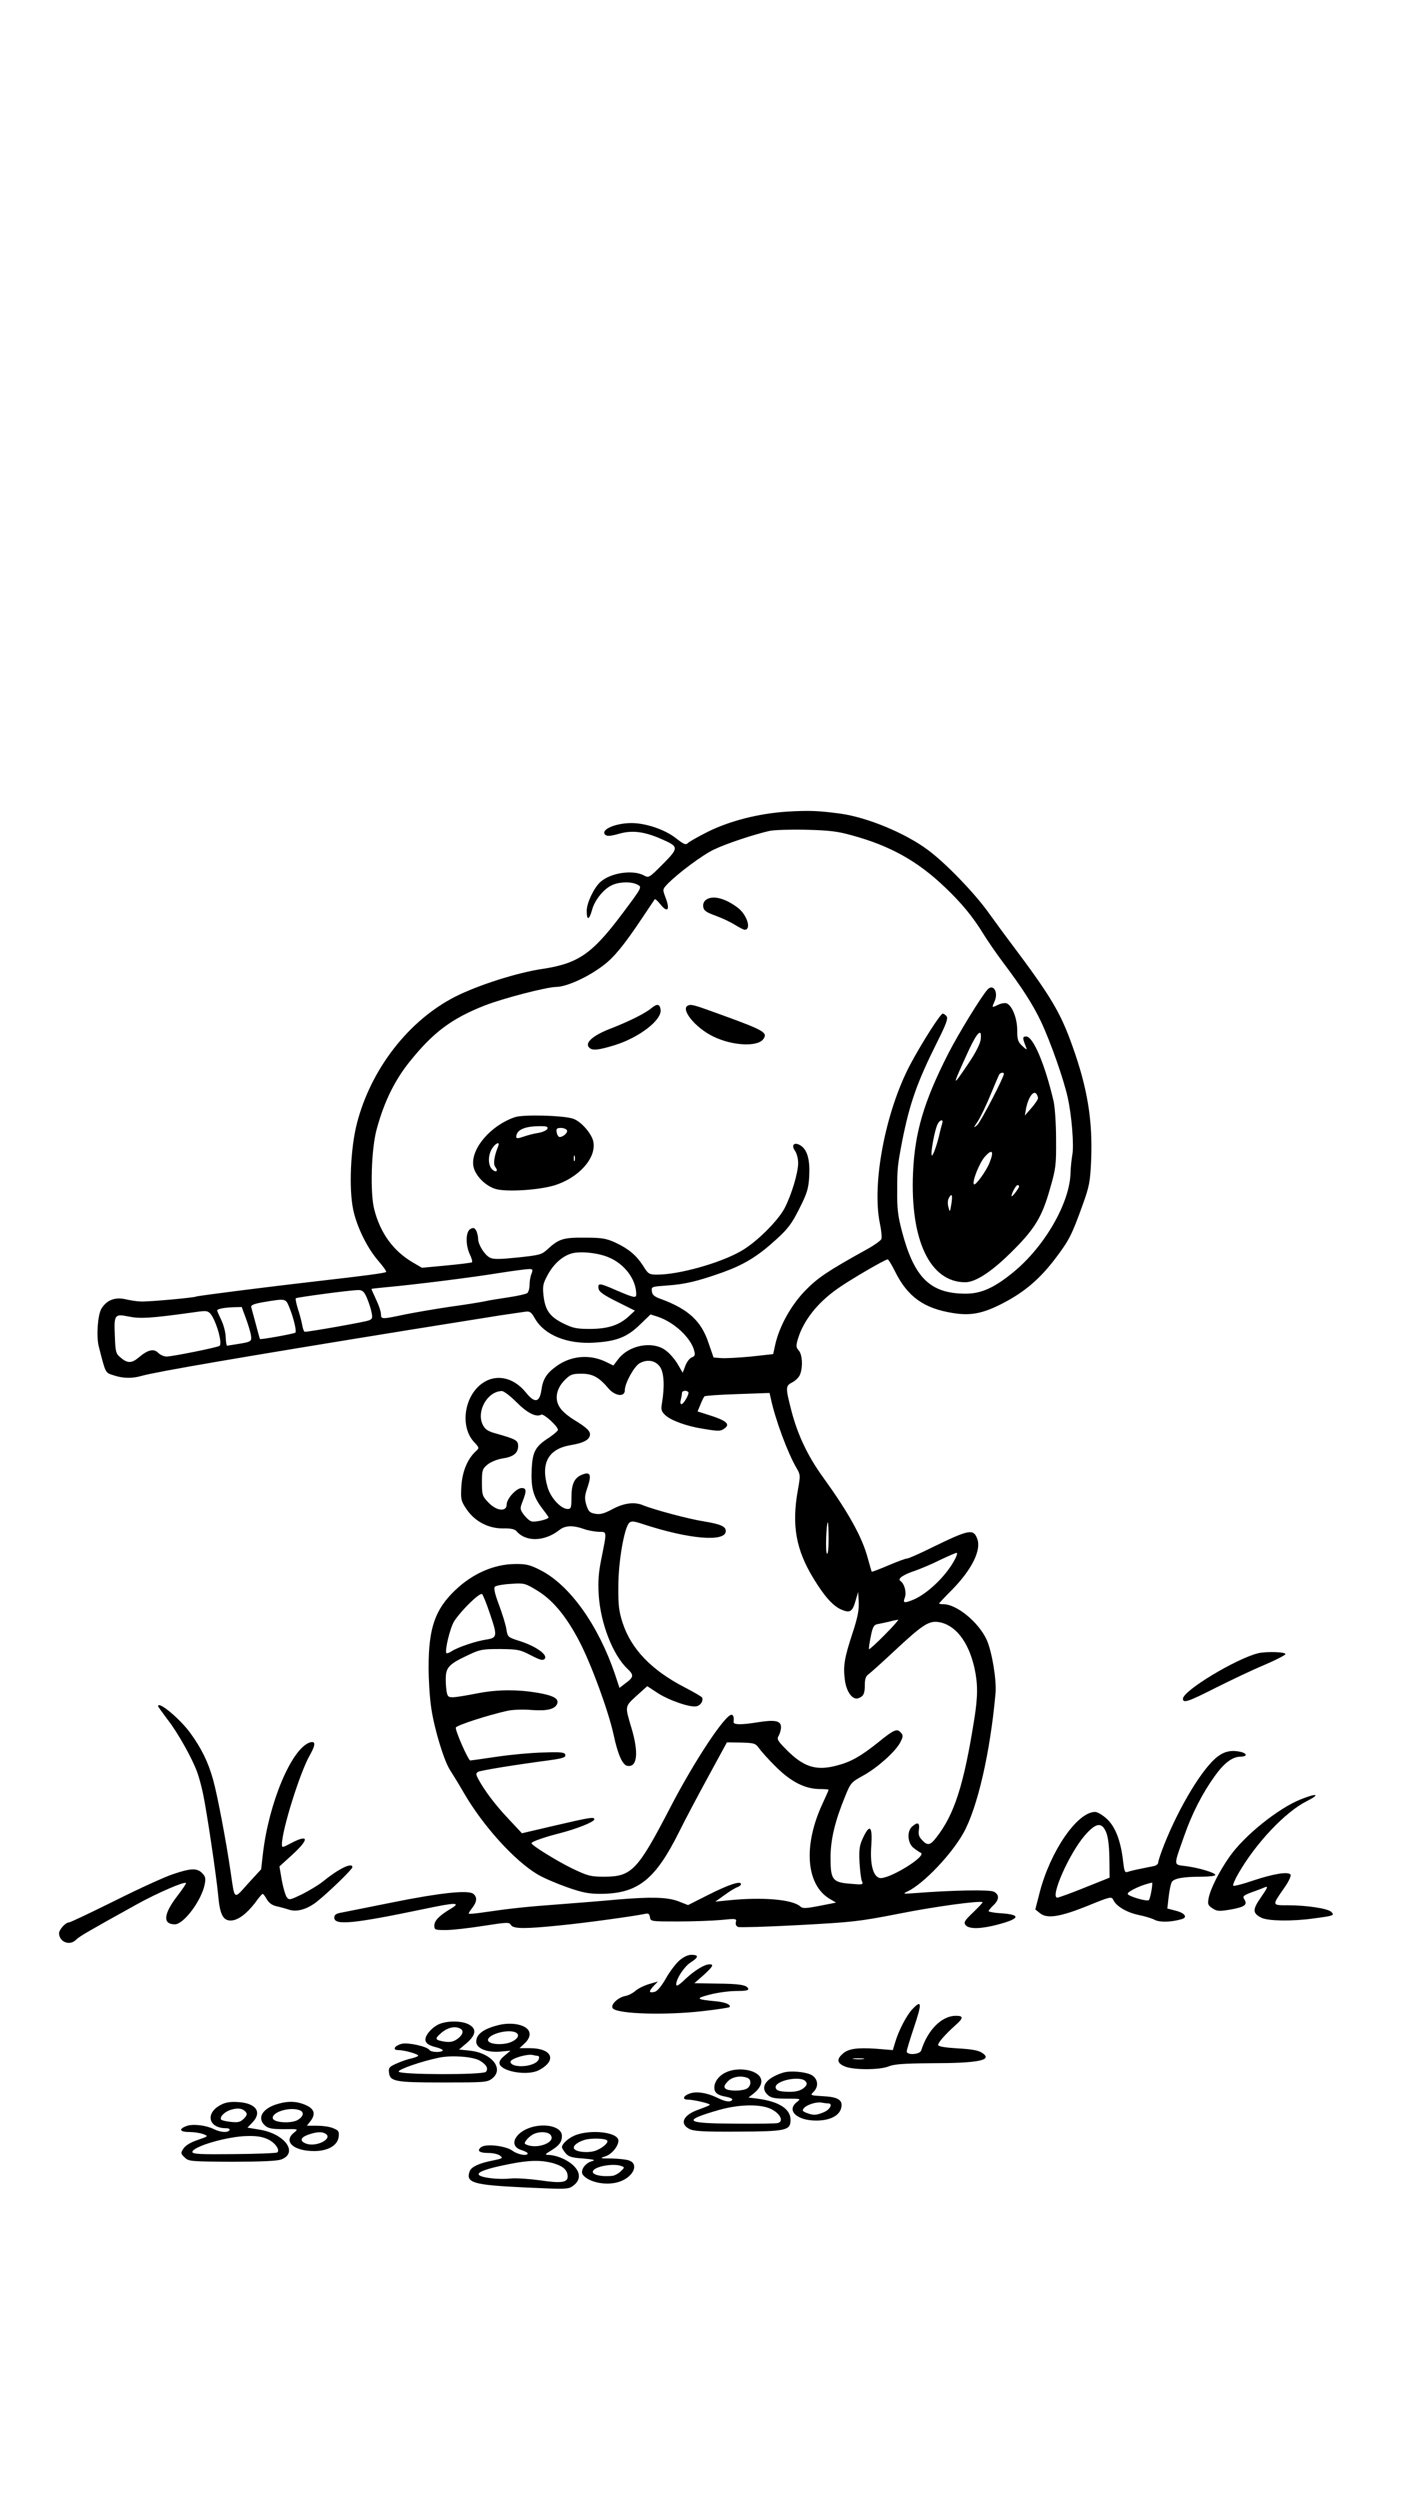 <?xml version="1.0" standalone="no"?>
<!DOCTYPE svg PUBLIC "-//W3C//DTD SVG 20010904//EN"
 "http://www.w3.org/TR/2001/REC-SVG-20010904/DTD/svg10.dtd">
<svg version="1.0" xmlns="http://www.w3.org/2000/svg"
 width="736pt" height="1312pt" viewBox="0 0 736 1312"
 preserveAspectRatio="xMidYMid meet">

<g transform="translate(0,1312) scale(0.1,-0.1)"
fill="#000000" stroke="none">
<path d="M4130 8860 c-148 -10 -298 -48 -415 -106 -49 -25 -96 -51 -104 -59
-11 -11 -21 -7 -63 26 -58 45 -157 79 -233 79 -85 0 -164 -35 -138 -61 9 -9
27 -8 73 5 70 20 135 11 225 -29 89 -39 89 -45 5 -130 -73 -73 -74 -74 -101
-59 -59 30 -172 13 -226 -34 -35 -31 -73 -111 -73 -153 0 -52 13 -49 28 5 14
53 64 114 109 132 40 17 101 17 131 0 23 -12 22 -14 -83 -154 -156 -208 -230
-259 -415 -287 -136 -20 -341 -86 -460 -146 -245 -125 -442 -379 -516 -664
-34 -132 -43 -344 -20 -453 19 -92 75 -205 134 -272 24 -28 42 -53 39 -56 -6
-6 -113 -20 -367 -49 -228 -26 -624 -76 -630 -80 -9 -6 -252 -28 -290 -26 -19
0 -56 6 -82 12 -54 12 -96 -4 -124 -47 -21 -31 -29 -145 -16 -199 37 -145 34
-139 77 -153 50 -17 99 -18 150 -3 80 22 509 96 1405 241 206 33 420 67 475
76 55 8 114 17 130 19 26 4 33 0 53 -35 49 -87 170 -136 311 -127 118 7 173
29 240 94 l56 54 38 -12 c87 -29 176 -112 192 -181 5 -20 2 -27 -13 -32 -11
-4 -26 -23 -34 -44 l-14 -37 -28 48 c-16 26 -45 59 -65 72 -69 48 -190 24
-245 -48 l-26 -34 -39 19 c-84 41 -183 33 -259 -22 -53 -38 -72 -68 -80 -127
-10 -65 -35 -69 -81 -12 -65 81 -158 100 -230 48 -95 -68 -117 -228 -42 -308
27 -29 28 -31 10 -47 -45 -41 -72 -107 -77 -184 -4 -70 -2 -78 27 -121 43 -64
115 -102 192 -101 40 1 61 -4 70 -14 48 -58 148 -56 226 6 30 24 72 25 128 5
22 -8 57 -14 78 -15 44 0 43 5 16 -131 -17 -81 -20 -125 -16 -199 9 -149 74
-317 152 -390 33 -31 32 -43 -9 -73 l-34 -26 -22 67 c-88 261 -238 472 -393
551 -55 28 -75 33 -134 32 -110 -1 -222 -50 -313 -137 -106 -101 -140 -199
-140 -404 0 -69 6 -165 14 -215 16 -111 68 -280 99 -326 12 -19 45 -72 72
-119 101 -174 265 -355 387 -428 30 -18 100 -48 154 -67 79 -28 114 -35 174
-35 197 0 289 72 415 325 30 61 99 191 153 290 l98 180 74 -1 c70 -2 76 -4 95
-30 11 -16 51 -61 90 -99 79 -78 152 -115 231 -115 24 0 44 -2 44 -4 0 -2 -15
-36 -34 -77 -100 -218 -84 -421 39 -495 l34 -20 -86 -17 c-74 -14 -89 -15
-102 -3 -41 37 -200 50 -376 32 l-70 -7 49 35 c27 20 57 38 67 41 11 4 19 11
19 16 0 19 -64 -2 -171 -56 l-107 -54 -51 20 c-59 22 -143 24 -321 9 -63 -6
-200 -17 -305 -25 -175 -13 -244 -20 -410 -44 -33 -5 -62 -7 -64 -5 -2 1 6 15
18 30 25 32 27 57 6 74 -26 21 -172 6 -420 -44 -126 -25 -248 -50 -270 -54
-31 -5 -40 -12 -40 -27 0 -42 100 -32 469 45 170 36 200 36 141 1 -60 -36 -85
-62 -85 -88 0 -22 4 -23 61 -23 34 0 122 10 197 22 124 19 135 20 144 5 11
-21 71 -22 263 -2 126 12 385 48 442 60 17 4 22 0 25 -17 3 -23 5 -23 148 -23
80 0 182 4 227 8 77 8 81 7 76 -11 -3 -12 2 -22 12 -26 9 -3 152 1 318 10 281
15 317 19 522 59 189 38 433 71 443 61 2 -2 -21 -26 -50 -54 -45 -43 -50 -52
-39 -66 18 -22 80 -21 170 3 117 31 122 52 16 59 -36 2 -65 8 -65 11 0 4 11
18 25 31 31 29 32 56 3 71 -21 12 -219 8 -413 -7 -66 -5 -68 -4 -40 9 82 39
229 192 293 307 73 131 140 419 168 731 7 69 -19 224 -47 284 -43 92 -157 185
-226 185 -13 0 -23 2 -23 4 0 2 30 34 68 72 104 106 155 209 132 268 -20 53
-42 49 -235 -45 -66 -33 -126 -59 -133 -59 -8 0 -52 -16 -98 -36 -47 -20 -86
-35 -88 -33 -1 2 -10 33 -20 69 -29 111 -102 242 -235 426 -81 112 -133 222
-166 348 -32 125 -32 132 5 151 17 9 35 27 40 41 16 40 12 105 -7 126 -14 16
-15 24 -4 61 28 94 101 188 206 262 61 44 251 155 265 155 4 0 21 -28 38 -62
66 -134 152 -196 307 -220 94 -15 159 -1 264 54 111 58 191 127 270 231 74 98
87 123 146 287 33 92 38 117 43 227 9 211 -19 383 -99 605 -62 174 -112 258
-316 530 -32 42 -89 120 -128 174 -74 102 -223 256 -314 323 -118 88 -316 170
-456 190 -117 16 -165 18 -285 11z m341 -124 c202 -55 346 -135 492 -275 87
-83 146 -155 202 -247 20 -32 63 -95 96 -139 109 -145 161 -227 205 -319 49
-105 118 -300 139 -396 21 -93 34 -253 24 -303 -4 -23 -8 -63 -9 -88 -1 -158
-135 -391 -300 -526 -100 -82 -169 -113 -250 -113 -186 0 -271 83 -335 327
-21 79 -26 120 -25 213 0 119 2 134 26 260 40 201 78 309 185 523 47 94 57
122 48 133 -6 8 -15 14 -20 14 -12 0 -111 -155 -172 -270 -129 -246 -201 -623
-158 -831 8 -37 11 -73 8 -82 -3 -8 -36 -32 -74 -53 -206 -114 -260 -150 -326
-218 -74 -76 -135 -186 -157 -282 l-11 -51 -117 -13 c-64 -6 -135 -10 -157 -8
l-39 3 -27 78 c-38 114 -106 176 -249 229 -35 12 -46 22 -48 41 -3 24 -1 24
80 30 92 6 160 22 292 69 111 40 184 84 279 171 62 56 83 83 122 161 41 81 49
105 53 169 5 87 -9 141 -44 164 -34 22 -53 4 -30 -28 9 -13 16 -41 16 -63 0
-52 -35 -168 -72 -239 -37 -68 -150 -180 -229 -224 -110 -63 -325 -123 -439
-123 -42 0 -47 3 -73 45 -36 56 -76 90 -146 123 -49 22 -70 26 -161 26 -114 1
-136 -6 -197 -62 -29 -27 -41 -30 -155 -42 -97 -10 -128 -10 -146 -1 -29 15
-62 69 -62 99 0 13 -5 32 -10 43 -9 15 -15 17 -30 9 -26 -14 -27 -84 -3 -135
9 -19 14 -37 11 -40 -3 -3 -63 -10 -134 -17 l-129 -12 -48 28 c-102 60 -170
153 -202 277 -23 86 -16 322 13 424 39 144 96 259 176 357 121 150 217 222
389 290 97 38 324 97 377 98 55 1 164 50 246 112 56 42 107 103 204 248 35 52
65 97 67 100 3 3 17 -10 32 -29 36 -44 49 -26 26 35 -17 45 -17 46 6 71 53 56
188 157 249 185 67 32 211 79 290 97 25 5 111 8 191 6 119 -3 165 -8 240 -29z
m-1274 -2216 c83 -35 143 -116 143 -193 0 -22 -12 -19 -112 24 -80 35 -90 36
-86 7 2 -18 25 -34 97 -70 l94 -47 -29 -27 c-52 -49 -110 -68 -204 -69 -75 0
-92 4 -145 30 -70 35 -94 70 -102 148 -5 47 -2 62 23 107 30 55 74 95 121 110
44 15 143 5 200 -20z m-407 -86 c-6 -14 -10 -40 -10 -58 0 -19 -6 -38 -12 -43
-7 -5 -51 -15 -98 -22 -47 -7 -105 -16 -130 -22 -25 -5 -106 -18 -180 -28 -74
-11 -179 -29 -234 -40 -123 -26 -126 -26 -126 2 0 12 -11 46 -25 75 -14 30
-25 55 -25 57 0 1 35 5 78 9 144 13 443 50 602 76 63 10 127 18 142 19 25 1
27 -1 18 -25z m-867 -119 c9 -20 21 -54 26 -76 8 -36 7 -41 -12 -49 -18 -8
-312 -60 -337 -60 -4 0 -11 17 -14 38 -4 20 -14 59 -23 85 -8 27 -13 50 -10
53 5 5 274 41 323 43 25 1 33 -5 47 -34z m-406 -52 c24 -58 42 -132 33 -138
-10 -6 -182 -37 -185 -33 -2 2 -11 37 -22 78 -11 41 -22 81 -24 89 -3 11 13
18 66 27 114 19 114 19 132 -23z m-227 -60 c12 -32 24 -72 27 -89 6 -35 3 -37
-74 -49 -24 -4 -46 -7 -50 -8 -4 -1 -7 18 -8 43 0 25 -11 66 -23 91 -12 25
-22 48 -22 51 0 8 35 15 87 17 l42 1 21 -57z m-193 29 c30 -19 75 -164 55
-176 -14 -9 -249 -56 -278 -56 -13 0 -33 9 -44 20 -23 23 -54 16 -102 -25 -37
-31 -59 -31 -94 -1 -26 21 -28 30 -31 112 -5 115 -2 119 73 104 58 -12 116 -9
324 20 77 11 83 11 97 2z m2367 -285 c22 -30 26 -103 11 -192 -6 -34 -3 -43
18 -63 29 -27 112 -58 198 -71 83 -14 92 -14 114 3 29 21 7 40 -74 66 l-69 22
15 36 c8 21 18 40 21 43 4 4 82 9 174 12 l168 6 6 -27 c24 -113 89 -288 136
-368 20 -34 20 -39 7 -112 -34 -187 -11 -316 83 -469 58 -95 103 -144 147
-162 43 -18 56 -10 72 46 l14 48 3 -53 c2 -41 -5 -80 -32 -162 -44 -134 -50
-173 -41 -246 8 -64 41 -109 72 -97 26 10 33 23 33 70 0 30 5 46 20 56 11 8
70 61 131 118 149 139 183 162 233 156 89 -12 159 -100 191 -239 19 -85 19
-152 -1 -275 -54 -340 -104 -496 -197 -615 -33 -44 -48 -47 -77 -15 -16 16
-20 30 -16 55 5 36 -7 41 -36 15 -28 -25 -24 -87 8 -112 14 -11 30 -22 37 -25
39 -16 -178 -148 -218 -132 -33 12 -48 75 -41 169 7 103 -8 117 -44 40 -18
-39 -21 -59 -18 -127 3 -45 8 -90 13 -100 8 -18 4 -19 -60 -13 -95 7 -105 21
-105 137 0 94 23 192 78 325 27 67 32 72 92 105 75 41 168 124 195 173 16 30
17 38 6 51 -21 26 -36 20 -121 -49 -90 -72 -142 -102 -215 -121 -110 -30 -176
-9 -267 83 -47 47 -51 56 -40 73 6 11 12 31 12 45 0 33 -30 40 -119 26 -93
-15 -132 -14 -130 2 3 23 -1 37 -11 37 -34 0 -197 -246 -323 -490 -171 -329
-201 -360 -347 -360 -70 0 -84 4 -170 45 -79 39 -210 120 -210 131 0 8 72 33
148 52 90 23 182 60 182 73 0 14 -20 11 -205 -32 l-175 -41 -72 77 c-68 72
-124 146 -158 209 -12 23 -12 29 -1 36 13 8 193 37 374 61 71 10 87 15 85 28
-3 14 -20 16 -113 13 -61 -1 -171 -11 -245 -22 -74 -11 -138 -20 -141 -20 -11
0 -81 160 -76 173 5 12 171 66 272 88 29 6 83 8 126 4 80 -6 123 4 134 33 10
26 -19 43 -101 57 -102 18 -209 18 -309 -1 -154 -29 -161 -29 -168 -3 -4 13
-7 47 -7 75 0 62 15 79 115 126 65 31 77 33 170 33 92 -1 105 -3 162 -33 51
-26 63 -29 73 -18 16 21 -46 65 -129 92 -66 21 -66 21 -73 65 -4 24 -22 82
-39 127 -22 59 -28 87 -21 94 6 6 44 13 84 15 71 5 75 3 138 -35 81 -49 152
-134 221 -266 62 -118 153 -366 180 -490 22 -104 47 -160 72 -164 52 -10 61
66 23 195 -36 121 -37 114 25 172 l57 51 53 -35 c61 -40 178 -80 208 -70 21 6
35 31 26 46 -3 5 -45 29 -93 54 -173 90 -278 200 -323 336 -20 62 -24 93 -23
194 0 128 31 306 57 332 11 11 23 10 74 -7 241 -79 433 -95 433 -36 0 25 -27
36 -115 51 -79 12 -265 62 -323 86 -43 17 -98 10 -157 -22 -45 -24 -65 -29
-91 -24 -28 5 -35 12 -46 46 -10 35 -9 49 7 95 21 63 14 81 -27 65 -42 -16
-58 -48 -58 -118 0 -56 -2 -63 -20 -63 -35 0 -89 58 -105 113 -38 127 3 202
120 222 62 10 94 25 101 48 7 23 -13 43 -86 87 -23 14 -54 39 -67 57 -34 44
-25 103 22 150 29 29 39 33 87 33 59 0 92 -18 142 -77 35 -41 86 -47 86 -10 0
37 49 126 78 142 40 22 82 15 106 -18z m-753 -186 c56 -57 104 -81 130 -66 12
8 89 -62 88 -80 0 -5 -21 -23 -46 -40 -73 -47 -87 -73 -92 -167 -4 -97 8 -142
54 -203 19 -25 35 -47 35 -49 0 -10 -72 -27 -90 -21 -11 3 -29 20 -41 36 -20
28 -20 32 -5 70 21 53 20 69 -5 69 -28 0 -79 -56 -79 -86 0 -41 -54 -35 -97
11 -31 32 -33 40 -33 104 0 64 2 71 29 94 18 14 49 27 78 32 57 8 83 28 83 65
0 30 -11 36 -112 65 -46 12 -61 22 -73 46 -36 69 22 176 99 178 10 1 45 -26
77 -58z m902 53 c8 -8 -24 -64 -36 -64 -5 0 -7 10 -3 23 3 12 6 28 6 35 0 13
22 17 33 6z m737 -771 c0 -55 -4 -83 -9 -77 -9 8 -3 164 5 164 2 0 4 -39 4
-87z m664 -105 c-43 -85 -143 -182 -219 -214 -49 -20 -56 -18 -45 11 10 27 -2
73 -23 87 -17 12 14 33 77 54 28 10 87 34 130 56 44 21 84 38 88 38 5 0 1 -15
-8 -32z m-2444 -282 c42 -122 41 -132 -15 -141 -56 -8 -150 -40 -183 -61 -13
-9 -26 -13 -28 -11 -11 11 19 135 41 169 39 59 135 152 146 141 5 -5 23 -49
39 -97z m2075 -116 c-43 -44 -81 -78 -83 -76 -2 2 2 32 9 65 9 49 16 62 33 66
11 2 39 8 61 13 22 6 44 10 50 11 5 1 -26 -35 -70 -79z"/>
<path d="M3706 8397 c-11 -8 -17 -23 -14 -37 2 -19 15 -28 64 -46 33 -12 79
-33 102 -48 23 -14 46 -26 51 -26 37 0 13 78 -35 115 -67 51 -133 68 -168 42z"/>
<path d="M5184 7926 c-35 -39 -155 -236 -206 -336 -129 -253 -176 -415 -185
-627 -15 -354 90 -573 274 -573 53 0 135 53 234 150 129 126 168 189 210 337
32 110 34 127 33 263 0 81 -6 169 -13 200 -45 193 -107 340 -144 340 -20 0
-20 -8 -1 -55 7 -17 4 -17 -19 5 -23 21 -27 33 -27 83 0 63 -27 130 -56 141
-9 3 -29 0 -45 -8 -33 -16 -33 -16 -18 18 22 48 -7 96 -37 62z m-36 -264 c-4
-23 -27 -69 -63 -122 -91 -135 -90 -130 3 73 44 93 68 114 60 49z m122 -178
c0 -19 -122 -253 -140 -269 -21 -18 -21 -16 4 21 14 22 44 84 66 138 22 54 43
102 46 107 6 10 24 12 24 3z m179 -129 c0 -5 -15 -28 -34 -50 l-35 -40 6 35
c12 62 41 101 56 77 4 -7 8 -16 7 -22z m-503 -132 c-3 -10 -11 -40 -17 -68 -7
-27 -18 -63 -25 -80 -11 -24 -13 -26 -14 -9 0 29 16 113 29 147 11 29 36 38
27 10z m249 -205 c-17 -44 -74 -122 -82 -114 -12 12 30 117 59 147 37 41 47
27 23 -33z m155 -125 c-1 -10 -39 -60 -40 -51 0 14 23 58 32 58 4 0 8 -3 8 -7z
m-356 -94 c-7 -43 -8 -43 -15 -15 -5 17 -4 37 2 48 16 29 21 16 13 -33z"/>
<path d="M3420 7829 c-33 -28 -118 -70 -218 -109 -88 -34 -131 -72 -111 -96
16 -20 47 -17 138 11 127 40 245 131 239 184 -4 32 -17 35 -48 10z"/>
<path d="M3613 7843 c-44 -17 36 -117 131 -163 100 -49 232 -56 263 -14 25 35
5 46 -232 132 -129 47 -146 52 -162 45z"/>
<path d="M2705 7257 c-128 -42 -235 -167 -220 -257 8 -49 64 -106 119 -121 59
-16 227 -5 308 20 127 40 219 143 203 228 -8 43 -66 109 -108 122 -56 17 -257
22 -302 8z m169 -61 c-3 -8 -24 -18 -47 -22 -23 -3 -59 -13 -79 -20 -29 -10
-38 -10 -38 -1 1 36 42 55 117 56 41 1 51 -2 47 -13z m102 -8 c8 -12 -24 -40
-41 -35 -5 2 -11 13 -13 25 -3 18 2 22 22 22 14 0 28 -5 32 -12z m-361 -85
c-21 -52 -27 -93 -15 -108 18 -22 3 -32 -17 -12 -22 22 -22 75 1 110 20 30 42
37 31 10z m402 -75 c-3 -7 -5 -2 -5 12 0 14 2 19 5 13 2 -7 2 -19 0 -25z"/>
<path d="M6605 4443 c-117 -29 -395 -197 -395 -239 0 -25 27 -16 173 58 78 39
191 93 251 118 61 26 112 52 114 58 4 12 -100 15 -143 5z"/>
<path d="M830 4165 c0 -3 22 -33 48 -68 54 -68 132 -208 157 -278 9 -24 23
-75 31 -114 20 -95 70 -432 79 -530 9 -102 25 -135 66 -135 37 0 83 34 129 94
18 26 36 46 39 46 3 0 13 -13 22 -29 11 -19 28 -31 50 -36 19 -4 48 -12 66
-18 41 -14 97 2 149 44 60 48 184 168 184 179 0 27 -71 -7 -156 -76 -22 -18
-71 -47 -108 -66 -65 -31 -68 -32 -81 -15 -7 10 -19 51 -26 90 l-12 71 67 61
c91 83 88 111 -8 60 -44 -23 -46 -24 -46 -5 0 75 95 378 146 467 31 54 32 77
2 68 -96 -29 -217 -316 -248 -586 l-9 -80 -68 -74 c-78 -87 -70 -92 -93 65
-23 157 -69 400 -91 478 -26 94 -62 167 -122 249 -56 75 -167 167 -167 138z"/>
<path d="M6394 3902 c-78 -57 -203 -263 -283 -465 -17 -43 -31 -85 -31 -93 0
-7 -10 -16 -22 -18 -13 -3 -46 -9 -73 -15 -28 -5 -57 -13 -66 -16 -14 -5 -17
4 -23 55 -12 108 -41 183 -86 224 -22 20 -49 36 -61 36 -94 0 -236 -207 -292
-426 l-22 -86 25 -20 c37 -30 106 -19 252 40 120 49 123 49 133 29 16 -33 71
-65 133 -78 31 -6 70 -18 85 -26 26 -13 84 -12 140 4 33 9 18 32 -29 44 l-46
12 7 61 c4 34 11 68 16 77 10 20 60 29 157 29 39 0 72 4 72 9 0 12 -87 38
-158 47 -63 8 -62 -2 -5 159 40 115 95 223 160 313 49 69 93 102 136 102 33 0
36 15 5 24 -48 12 -86 6 -124 -22z m-587 -399 c10 -25 16 -72 17 -138 l1 -100
-130 -52 c-71 -29 -136 -52 -144 -53 -41 -1 62 233 145 328 58 66 88 70 111
15z m238 -305 c-4 -24 -10 -46 -14 -51 -9 -9 -111 21 -111 33 0 14 77 49 128
59 2 1 1 -18 -3 -41z"/>
<path d="M6826 3675 c-118 -48 -292 -188 -370 -298 -54 -76 -102 -171 -111
-219 -6 -32 -4 -38 20 -54 24 -16 35 -16 92 -7 77 14 93 25 76 53 -11 17 -8
21 40 39 29 10 61 23 71 27 14 5 7 -9 -23 -52 -46 -66 -47 -85 0 -109 34 -18
163 -20 276 -4 106 14 110 16 92 34 -17 18 -128 35 -228 35 -85 0 -84 -2 -20
90 24 34 38 64 34 71 -11 17 -89 5 -199 -32 -53 -18 -99 -30 -102 -26 -3 3 8
31 26 62 92 161 248 326 361 382 75 38 51 43 -35 8z"/>
<path d="M910 3284 c-41 -13 -179 -76 -305 -139 -127 -63 -236 -115 -243 -115
-18 0 -52 -38 -52 -57 1 -46 56 -67 88 -35 20 20 68 47 322 188 107 59 248
120 256 111 3 -2 -18 -33 -45 -68 -73 -95 -78 -149 -13 -149 47 0 142 128 157
212 6 29 3 40 -14 57 -27 27 -59 26 -151 -5z"/>
<path d="M3565 2829 c-19 -17 -51 -60 -70 -94 -22 -39 -44 -65 -57 -69 -32 -8
-34 1 -8 29 l24 25 -48 -14 c-27 -8 -58 -24 -70 -35 -12 -11 -36 -24 -53 -27
-41 -8 -82 -49 -65 -66 29 -29 280 -36 476 -13 71 8 132 18 135 20 12 12 -19
26 -70 31 -106 10 -110 15 -34 35 39 10 101 19 138 19 50 0 68 3 65 12 -7 20
-45 26 -168 27 l-115 2 48 42 c50 46 56 57 32 57 -27 0 -76 -30 -127 -77 -35
-34 -48 -41 -48 -28 0 30 43 95 77 116 41 26 42 39 3 39 -19 0 -42 -11 -65
-31z"/>
<path d="M4788 2573 c-30 -33 -70 -110 -88 -170 l-13 -43 -87 7 c-103 7 -149
0 -178 -28 -31 -28 -27 -48 13 -65 46 -19 185 -19 232 1 27 11 79 15 217 16
256 0 331 16 271 55 -20 13 -56 19 -129 23 -66 4 -101 10 -101 18 0 13 35 53
88 101 46 40 46 52 5 52 -74 0 -148 -74 -182 -182 -7 -22 -76 -26 -76 -5 0 7
16 60 35 117 47 139 45 158 -7 103z m-255 -260 c-13 -2 -35 -2 -50 0 -16 2 -5
4 22 4 28 0 40 -2 28 -4z"/>
<path d="M2293 2490 c-18 -10 -40 -31 -49 -46 -23 -35 -10 -56 45 -69 23 -6
39 -14 35 -18 -11 -11 -62 -8 -69 3 -12 19 -112 41 -146 33 -38 -10 -51 -33
-19 -33 34 0 110 -22 105 -30 -2 -4 -19 -10 -36 -14 -17 -3 -51 -15 -76 -26
-39 -17 -44 -23 -41 -47 5 -48 30 -53 284 -53 220 0 233 1 258 21 64 51 -3
134 -117 146 l-57 6 40 34 c50 43 53 76 10 98 -42 22 -128 19 -167 -5z m126
-19 c18 -12 8 -36 -23 -56 -19 -12 -36 -15 -66 -10 -46 8 -49 14 -17 42 35 32
78 42 106 24z m99 -166 c36 -21 47 -42 33 -59 -14 -17 -453 -16 -458 1 -4 11
118 54 211 73 65 14 178 6 214 -15z"/>
<path d="M2625 2493 c-83 -19 -125 -48 -125 -89 0 -35 56 -58 127 -52 l53 5
-32 -27 c-22 -18 -29 -32 -25 -44 16 -41 148 -61 205 -32 98 51 72 116 -47
116 l-54 0 27 25 c38 36 35 72 -9 91 -33 14 -79 16 -120 7z m79 -39 c25 -10
19 -32 -15 -49 -40 -21 -123 -17 -127 6 -5 29 97 60 142 43z m117 -124 c16 0
10 -25 -9 -36 -43 -27 -132 -24 -132 5 0 16 89 43 118 35 8 -2 18 -4 23 -4z"/>
<path d="M3813 2244 c-37 -16 -63 -49 -63 -80 0 -28 16 -41 62 -49 21 -4 35
-11 32 -16 -9 -14 -35 -11 -81 12 -54 26 -110 34 -145 20 -32 -12 -37 -31 -8
-31 31 0 122 -21 116 -28 -3 -3 -30 -14 -58 -24 -81 -28 -103 -74 -49 -102 23
-12 72 -15 252 -14 257 1 279 6 279 62 0 57 -60 96 -173 111 l-48 6 26 20 c56
45 56 91 -1 115 -41 17 -99 17 -141 -2z m111 -30 c20 -8 21 -38 0 -54 -19 -16
-101 -17 -116 -2 -9 9 -6 18 12 37 23 25 68 33 104 19z m131 -167 c44 -25 59
-62 28 -70 -10 -3 -112 -4 -227 -3 -263 1 -278 15 -81 72 111 31 225 32 280 1z"/>
<path d="M4109 2241 c-90 -29 -122 -77 -78 -117 17 -15 36 -19 98 -19 77 0 77
0 54 -18 -56 -44 0 -97 102 -97 71 0 121 25 131 66 10 41 -15 58 -95 62 -68 4
-69 4 -50 23 27 27 24 65 -7 86 -29 19 -116 27 -155 14z m120 -45 c9 -11 8
-18 -4 -30 -21 -21 -52 -28 -106 -24 -32 2 -45 8 -47 21 -7 36 130 65 157 33z
m119 -116 c26 0 10 -32 -23 -46 -41 -17 -55 -17 -90 -4 -23 9 -25 13 -15 25
16 19 68 35 95 29 11 -2 26 -4 33 -4z"/>
<path d="M1160 2073 c-84 -43 -67 -123 26 -123 14 0 22 -4 19 -10 -9 -15 -47
-12 -82 5 -42 21 -113 29 -145 16 -42 -16 -34 -31 16 -31 25 0 57 -5 73 -11
28 -11 28 -11 -30 -31 -36 -12 -64 -29 -74 -45 -15 -23 -15 -26 6 -46 21 -21
29 -22 249 -23 156 0 237 4 259 12 90 35 19 134 -112 156 l-66 11 26 27 c52
54 20 101 -73 107 -41 3 -67 -1 -92 -14z m130 -38 c9 -10 6 -19 -10 -35 -18
-18 -30 -21 -67 -17 -24 2 -47 8 -51 11 -12 12 14 41 48 52 37 12 64 9 80 -11z
m120 -145 c36 -18 60 -54 46 -67 -3 -4 -105 -8 -226 -9 -176 -2 -220 0 -220
11 0 29 190 84 293 84 49 1 79 -5 107 -19z"/>
<path d="M1460 2078 c-82 -23 -113 -74 -69 -114 17 -15 36 -19 99 -19 77 1 77
1 54 -18 -59 -46 -4 -97 105 -97 74 0 124 30 129 76 3 27 -1 33 -29 44 -18 8
-56 13 -85 13 l-53 0 21 27 c27 37 17 64 -33 84 -44 18 -87 19 -139 4z m114
-34 c23 -9 20 -31 -8 -49 -33 -22 -129 -17 -134 7 -6 33 91 62 142 42z m135
-123 c41 -26 -49 -72 -102 -52 -36 14 -30 33 14 48 41 14 69 16 88 4z"/>
<path d="M2810 1960 c-100 -19 -149 -102 -72 -125 17 -5 32 -13 32 -17 0 -16
-52 -7 -80 14 -36 26 -141 38 -165 18 -23 -19 -8 -30 39 -30 23 0 51 -6 61
-14 17 -13 14 -15 -40 -26 -71 -14 -110 -33 -119 -55 -23 -62 17 -73 290 -86
218 -10 228 -10 253 9 41 30 40 72 -3 110 -34 30 -89 52 -131 52 -15 0 -12 5
15 21 45 27 60 46 60 79 0 41 -66 64 -140 50z m80 -45 c33 -40 -77 -80 -133
-48 -11 6 22 43 48 54 32 13 72 10 85 -6z m18 -150 c50 -15 72 -36 72 -69 0
-31 -34 -36 -142 -20 -56 8 -128 13 -158 10 -67 -7 -162 5 -167 21 -5 14 46
32 157 54 108 22 173 23 238 4z"/>
<path d="M3025 1915 c-37 -13 -75 -46 -75 -65 0 -4 8 -18 19 -31 15 -18 31
-24 92 -28 57 -5 68 -8 47 -14 -38 -10 -65 -52 -47 -73 34 -41 131 -58 196
-33 69 26 97 90 47 109 -14 6 -55 10 -92 11 -65 0 -66 1 -32 12 37 13 74 64
65 89 -15 38 -141 51 -220 23z m162 -29 c12 -11 -31 -46 -67 -56 -39 -11 -96
-4 -106 12 -9 14 16 35 56 47 34 10 106 8 117 -3z m76 -135 c17 -6 16 -8 -5
-28 -13 -12 -32 -22 -43 -23 -67 -7 -120 9 -98 31 22 22 110 35 146 20z"/>
</g>
</svg>
